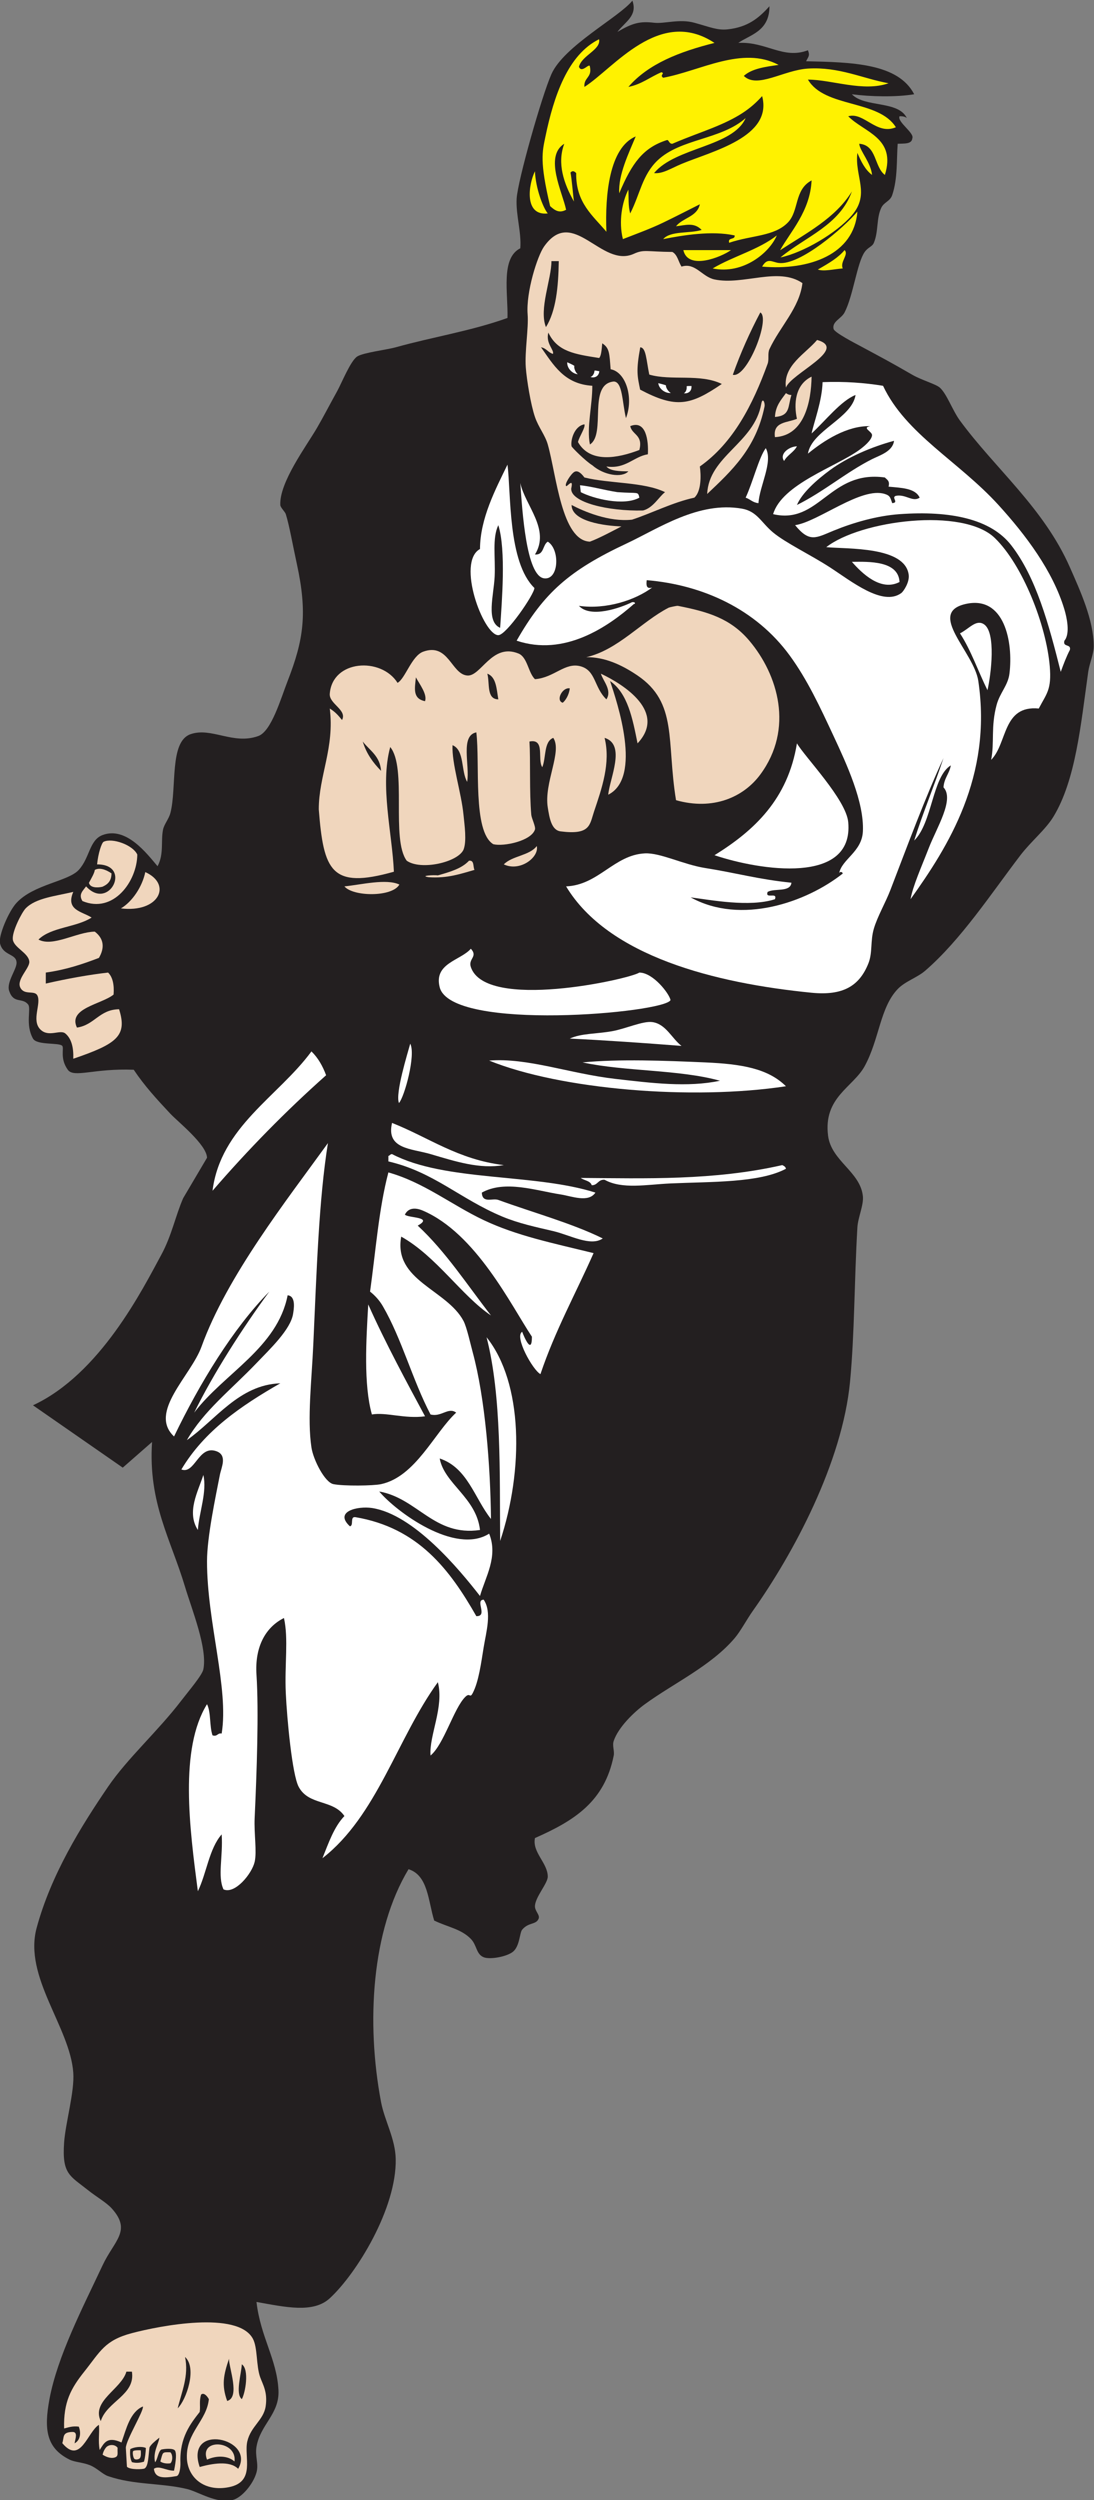 <?xml version="1.0" encoding="UTF-8" standalone="no"?>
<svg
   xmlns:dc="http://purl.org/dc/elements/1.1/"
   xmlns:cc="http://creativecommons.org/ns#"
   xmlns:rdf="http://www.w3.org/1999/02/22-rdf-syntax-ns#"
   xmlns:svg="http://www.w3.org/2000/svg"
   xmlns="http://www.w3.org/2000/svg"
   viewBox="0 0 382.08 872.36"
   height="872.36"
   width="382.08"
   xml:space="preserve"
   id="svg2"
   version="1.1"><rect x="0" y="0" width="382.08" height="872.36" fill="#808080" stroke="none"/><defs
     id="defs6" /><g
     transform="matrix(1.333,0,0,-1.333,0,872.36)"
     id="g10"><g
       transform="scale(0.1)"
       id="g12"><path
         id="path14"
         style="fill:#231f20;fill-opacity:1;fill-rule:evenodd;stroke:none"
         d="m 1656.93,6542.7 c 13.82,-39.81 -18.17,-54.5 -39.33,-81.9 39.72,23.44 59.04,28.28 96.01,24 27.81,-3.21 66.09,10.83 105.59,0 42.07,-11.53 60.34,-20.35 88.3,-17.19 50.64,5.73 79.51,28 108.5,60.39 0.3,-66.27 -52.2,-74.93 -81.6,-96 72.51,4.14 117.9,-43.94 182.4,-19.2 5.73,-14.32 1.33,-16.32 -4.8,-28.8 120.53,-2.67 241.07,-5.33 283.2,-86.4 -47.86,-7.96 -115.02,-6.35 -163.2,0 33.4,-35.4 121.85,-15.76 144,-62.4 -4.27,3.73 -10.84,5.16 -19.2,4.8 -6.7,-14.91 39.42,-43.57 33.6,-57.6 -1.51,-16.1 -21.75,-13.45 -38.4,-14.4 -3.19,-42.27 0.25,-91.22 -14.4,-134.4 -5.7,-16.78 -21.37,-17.83 -28.8,-33.6 -12.88,-27.31 -6.86,-61.58 -19.2,-91.2 -4.39,-10.54 -14.53,-10.84 -24,-24 -20,-27.82 -30.03,-114.57 -52.8,-158.4 -8.55,-16.46 -33.42,-23.84 -28.8,-43.2 2.3,-9.61 58.79,-38.68 67.2,-43.2 61.32,-32.95 80.75,-43.01 139.2,-76.8 24.29,-14.04 61.32,-24.12 72,-33.59 18.34,-16.29 33.11,-59.61 52.8,-86.41 92.29,-125.66 219.4,-228.28 288,-384 26.71,-60.62 62.4,-137.94 62.4,-206.4 0,-21.78 -11.17,-44.31 -14.4,-67.2 -19.53,-138.82 -32.78,-283.21 -91.2,-379.2 -20.71,-34.03 -58.98,-64.91 -86.39,-100.8 -76.11,-99.58 -155.54,-221.11 -249.61,-302.4 -21.07,-18.2 -52.5,-27.6 -72,-48 -46.45,-48.62 -47.87,-130.86 -86.4,-201.6 -30.24,-55.53 -108.87,-81.45 -96,-182.4 8.45,-66.24 84.74,-94.15 91.2,-158.4 2.34,-23.29 -12.88,-55.34 -14.41,-81.6 -8.37,-144.58 -7.18,-276.24 -19.19,-403.19 -20.1,-212.48 -148.78,-450.98 -254.4,-600 -16.82,-23.73 -32.15,-53.4 -48,-72.01 -62.21,-72.97 -159.47,-117.62 -235.2,-172.8 -28.43,-20.72 -69.24,-59.88 -81.6,-95.99 -4.32,-12.64 2.38,-26.41 0,-38.4 -23.97,-120.78 -103.2,-170.47 -206.4,-216.02 -7.64,-37.42 33.4,-65.09 33.6,-100.8 0.1,-17.71 -32.34,-52.91 -33.6,-76.79 -0.72,-13.58 13.83,-23.52 9.6,-33.6 -6.94,-16.54 -26.23,-8.51 -43.2,-28.81 -6.52,-7.77 -6.19,-43.22 -24,-57.59 -16.39,-13.23 -60.5,-21.06 -76.8,-14.4 -19.99,8.18 -17.34,31.31 -33.59,48.01 -25.4,26.07 -60.43,30.82 -96.01,47.99 -15.92,51.27 -15.96,118.45 -67.2,134.41 -96.482,-159.8 -111.49,-400.88 -72.002,-609.61 9.162,-48.416 37.302,-95.643 38.402,-148.807 2.68,-129.531 -102.777,-300.391 -172.8,-364.785 -43.371,-39.903 -116.598,-22.93 -191.996,-9.61 10.746,-92.265 53.285,-149.394 57.598,-230.39 3.371,-63.32 -47.676,-89.707 -57.598,-148.809 -4.191,-24.922 6.324,-44.609 0,-67.207 C 663.406,41.328 633.227,5.762 609.605,0 566.738,-10.43 520.191,21.504 489.602,28.809 c -67.84,16.172 -137.575,10 -206.403,33.594 -14.82,5.078 -29.23,21.465 -48,28.809 -18.871,7.363 -39.523,7.812 -52.797,14.394 -60.859,30.176 -67.668,78.633 -52.8,158.399 20.925,112.285 86.609,238.398 139.203,350.391 30.453,64.863 76.898,90.156 23.992,148.808 -14.051,15.586 -39.57,29.805 -62.399,48.008 -47.214,37.617 -68.355,41.621 -62.398,124.785 3.715,51.875 27.523,132.544 24.004,182.404 -8.445,119.57 -130.754,250.92 -96.004,379.2 37.809,139.57 116.484,266.03 187.199,369.61 50.961,74.63 130.207,144.84 192,225.58 18.75,24.51 54.489,66.19 57.606,81.6 11.156,55.2 -30.246,156.66 -48.004,216.02 -37.36,124.86 -96.856,219.8 -86.403,379.2 L 321.602,2702.4 86.402,2865.61 c 176.414,81.83 287.274,304 336,393.59 27.637,50.82 37.403,102.81 57.598,148.8 l 62.402,105.6 c -0.8,34.4 -76.422,94.33 -96,115.2 -35.804,38.18 -67.867,73.04 -96.004,115.2 -104.808,4.16 -156.781,-22.3 -172.8,0 -21.266,29.63 -9.246,55.75 -14.399,62.4 -7.336,9.47 -66.656,1 -76.797,19.2 -20.828,37.37 -4.047,78.47 -12.734,89.28 -15.445,19.2 -37.992,0.59 -49.664,35.52 -8.137,23.42 22.289,59.37 19.195,76.05 C 41.059,4048.34 7.184,4042.6 0,4075.2 c -4.363,19.97 22.742,83.47 43.199,105.6 45.23,48.95 135.324,55.99 163.203,86.4 29.086,31.73 27.399,78.09 62.403,91.2 61.871,23.18 115.851,-48.48 143.992,-81.6 17.187,31.65 8.183,65.88 14.406,96 2.84,13.77 15.152,27.72 19.199,43.2 17.289,66.14 -3.125,186.95 52.797,206.4 54.864,19.08 111.668,-28.61 177.602,-4.8 34.437,12.44 58.867,97.99 76.797,144 42.172,108.22 52.359,177.26 24.004,307.2 -10.473,47.98 -19.571,100.32 -28.801,129.6 -2.047,6.49 -14.082,17.14 -14.403,24 -2.734,59.3 68.473,154.31 96,201.6 16.832,28.91 32.036,58.54 52.801,96 11.914,21.49 35.258,80.02 52.809,91.2 16.012,10.22 77.272,17.44 100.792,24 97.63,27.26 197.89,42.71 292.81,76.8 1.83,64.86 -18.24,156.36 33.59,182.4 3.3,41.62 -11.86,87 -9.6,129.6 2.46,46.41 66.28,270.72 91.2,326.4 33.13,74.04 177.71,149.06 212.13,192.3 v 0" /><path
         id="path16"
         style="fill:#f0d6bd;fill-opacity:1;fill-rule:evenodd;stroke:none"
         d="m 1761.6,5884.8 c 13.57,-7.24 15.78,-25.83 24,-38.4 36.08,11.59 53.52,-26.64 86.4,-33.6 75.17,-15.89 167.6,33.69 230.4,-9.6 -7.77,-65.18 -58.88,-113.72 -86.4,-172.8 -5.28,-11.32 -0.47,-26.49 -4.8,-38.4 -38.93,-107.23 -90.15,-207.17 -177.59,-268.8 3.25,-22.1 4.35,-64.97 -14.41,-81.6 -56.91,-12.41 -111.47,-40.67 -163.2,-57.6 -59.95,-6.74 -125.66,21.21 -158.4,38.4 -0.01,-43.75 87.87,-54.55 130.61,-56.11 -18.51,-9.51 -57.62,-30.75 -82.61,-39.89 -74.26,2.66 -87.54,173.96 -110.4,254.4 -7.01,24.68 -24.23,44.64 -33.6,72 -11.11,32.46 -21.58,97.4 -24,129.6 -3.13,41.64 7.63,102.18 4.8,139.2 -4.43,58.01 25.49,152.68 43.21,177.6 76.13,107.14 149.85,-58.11 235.19,-19.2 26.32,12 32.88,5.43 100.8,4.8 z M 1430.4,5688 c 26.42,42.39 32.59,105.01 33.6,172.8 -6.4,0 -12.8,0 -19.2,0 0.15,-47.13 -33.27,-125.65 -14.4,-172.8 z M 1920,5563.2 c 37.73,-9.5 99.4,148.2 72,163.2 -27.09,-51.32 -51.53,-105.27 -72,-163.2 z m -471.34,54.69 c -13.39,4.2 -16.5,14.49 -31.18,17.4 32.48,-45.91 60.43,-96.36 134.4,-100.8 0.19,-51.83 -15.25,-108.92 -6.28,-153.69 43.35,27.45 -6.83,157.82 62.35,164.82 23.41,-0.33 21.98,-53.78 32.08,-95.86 20.74,53.52 -0.23,120.88 -40.15,127.94 -3.26,41.18 -2.69,55.66 -22.01,67.88 -1.6,-17.26 -2.54,-32.59 -8.05,-38.4 -63.63,9.97 -109.61,16.44 -133.14,66.52 -7.62,-28.57 16.25,-45.62 11.98,-55.81 z m 442.54,-78.69 c -57.02,27.82 -132.59,7.69 -190.09,24.57 -7.91,38.2 -8.29,70.83 -23.65,71.33 -11.37,-61.8 -7.48,-75.56 -0.3,-110.7 94.44,-49.91 131.58,-41.26 214.04,14.8 z m -302.4,-216 c 50.56,-7.36 71.38,25.98 108.62,31.93 1.98,35.1 -4.45,90.78 -46.22,73.67 5.1,-23.32 34.1,-22.38 24,-62.4 -57.77,-21.95 -129.25,-35.09 -160.9,20.76 3.51,15.01 20.04,37.71 16.9,46.44 -27.75,-4.84 -36.95,-44.01 -33.6,-57.6 0.76,-3.11 37.07,-39.16 54.36,-49.67 29.33,-25.84 77.55,-33.92 94.43,-15.86 -22.18,0.21 -47.47,0.45 -57.59,12.73 z m -57.6,-28.8 c -11.16,15.1 -19.48,18.31 -26.29,14.68 -8.75,-4.66 -27.2,-33.17 -21.49,-37.23 2.82,-2.01 20.06,23.67 13.19,-6.41 -2.07,-35.91 96.14,-59.76 188.19,-57.44 26.63,6.93 41.02,35.24 57.6,48 -55.98,27.22 -144.44,21.96 -211.2,38.4 v 0" /><path
         id="path18"
         style="fill:#f0d6bd;fill-opacity:1;fill-rule:evenodd;stroke:none"
         d="m 2059.2,5529.61 c -8.07,57.7 51.65,89.12 81.6,124.79 83.65,-23.44 -69.71,-88.61 -81.6,-124.79 v 0" /><path
         id="path20"
         style="fill:#ffffff;fill-opacity:1;fill-rule:evenodd;stroke:none"
         d="m 1486.22,5596.05 c 5.19,-2.63 14.62,-6.47 18.73,-9.47 -1.8,-3.65 1.7,-16.49 8.9,-21.91 -14.73,1.25 -28.84,16.35 -27.63,31.38 v 0" /><path
         id="path22"
         style="fill:#ffffff;fill-opacity:1;fill-rule:evenodd;stroke:none"
         d="m 1570.28,5572.6 c -1.8,-16.17 -15.55,-17.89 -23.19,-15.17 6.89,2.41 10.22,10.45 10.57,16.65 2.04,0.96 9.53,-1.39 12.62,-1.48 v 0" /><path
         id="path24"
         style="fill:#f0d6bd;fill-opacity:1;fill-rule:evenodd;stroke:none"
         d="m 2126.39,5558.4 c -0.99,-64.62 -18.47,-154.3 -95.99,-158.4 -5.95,41.15 32.98,37.42 57.6,48 -8.44,38.48 -5.29,89.22 38.39,110.4 v 0" /><path
         id="path26"
         style="fill:#f0d6bd;fill-opacity:1;fill-rule:evenodd;stroke:none"
         d="m 2059.2,5515.2 c 3.86,-2.54 7.79,-5 14.41,-4.8 -9.89,-30.22 -2.22,-54.34 -43.21,-57.6 1.32,29.08 16.08,44.72 28.8,62.4 v 0" /><path
         id="path28"
         style="fill:#ffffff;fill-opacity:1;fill-rule:evenodd;stroke:none"
         d="m 2006.39,5371.2 c 19.58,-36.15 -16.33,-98.43 -19.19,-144 -14.75,1.25 -21.59,10.41 -33.59,14.4 18.48,39.15 34.91,105.84 52.78,129.6 v 0" /><path
         id="path30"
         style="fill:#ffffff;fill-opacity:1;fill-rule:evenodd;stroke:none"
         d="m 2088,5376 c -8.27,-15.72 -25.32,-22.68 -33.6,-38.4 -13.39,18.41 13.07,37.97 33.6,38.4 v 0" /><path
         id="path32"
         style="fill:#ffffff;fill-opacity:1;fill-rule:evenodd;stroke:none"
         d="m 1329.61,5328 c 9.57,-74.75 0.64,-255.09 70.58,-322.87 -0.2,-16.37 -73.58,-123.51 -94.59,-123.53 -39.1,-0.02 -110.41,191 -48,225.6 0.47,80.4 40.59,156.02 72.01,220.8 z m -33.6,-292.8 c -2.3,-49.29 -23.31,-117.92 14.39,-134.4 4.31,66.68 15.9,203.25 -4.8,268.81 -16.39,-34.43 -7.24,-83.55 -9.59,-134.41 v 0" /><path
         id="path34"
         style="fill:#ffffff;fill-opacity:1;fill-rule:evenodd;stroke:none"
         d="m 1363.2,5280 c 12.33,-58.77 79.18,-121.14 38.4,-187.2 24.25,-1.84 19.69,25.11 33.6,33.6 32.35,-19.99 29.62,-100.91 -9.59,-96 -47.25,5.91 -57.31,179.09 -62.41,249.6 v 0" /><path
         id="path36"
         style="fill:#ffffff;fill-opacity:1;fill-rule:evenodd;stroke:none"
         d="m 1675.2,5241.6 c -40.85,-22.7 -120.69,-2.7 -153.6,14.4 l -1.9,18.06 c 28.05,-2.58 63.1,-12.65 97.9,-18.06 56.36,-4.03 53.36,2.67 57.6,-14.4 v 0" /><path
         id="path38"
         style="fill:#ffffff;fill-opacity:1;fill-rule:evenodd;stroke:none"
         d="m 2356.8,5020.8 c -49.38,-25.75 -99.17,23.57 -124.8,52.8 44.59,0.52 121.85,3.16 124.8,-52.8 v 0" /><path
         id="path40"
         style="fill:#f0d6bd;fill-opacity:1;fill-rule:evenodd;stroke:none"
         d="m 1771.2,4449.61 c -25.29,155.3 4.86,254.65 -100.8,326.39 -41.65,28.28 -86.48,48.57 -134.4,48 82.8,18.69 145.46,93.56 216,129.6 2.07,1.06 21.46,5.3 24,4.8 77.29,-15.29 137.26,-32.17 187.2,-91.2 75.23,-88.94 117.45,-230.52 28.8,-350.4 -44.2,-59.76 -124.05,-94.49 -220.8,-67.19 v 0" /><path
         id="path42"
         style="fill:#ffffff;fill-opacity:1;fill-rule:evenodd;stroke:none"
         d="m 2587.2,4737.6 c -24.4,49.2 -42.89,104.31 -72,148.8 23.86,11.81 41.73,37.06 62.4,24 32.91,-20.79 18.82,-133.54 9.6,-172.8 v 0" /><path
         id="path44"
         style="fill:#ffffff;fill-opacity:1;fill-rule:evenodd;stroke:none"
         d="m 2088,4598.4 c 20.76,-35.75 129.02,-146.83 134.4,-206.4 14.9,-164.95 -231.79,-126.23 -350.4,-86.4 104.72,64.88 192.32,146.88 216,292.8 v 0" /><path
         id="path46"
         style="fill:#f0d6bd;fill-opacity:1;fill-rule:evenodd;stroke:none"
         d="m 216.008,4185.6 c -10.887,17.28 0.957,26.72 9.594,38.4 60.144,-65.66 121.941,57.7 28.796,57.6 2.711,28.35 11.778,56.58 17.2,59.2 22.425,10.86 76.34,-8.08 88.129,-33.49 -0.661,-70.09 -62.52,-155.65 -143.719,-121.71 v 0" /><path
         id="path48"
         style="fill:#f0d6bd;fill-opacity:1;fill-rule:evenodd;stroke:none"
         d="m 1406.4,4329.6 c 6.65,-29.15 -43.71,-68.18 -86.4,-48 22.08,22.72 66.99,22.61 86.4,48 v 0" /><path
         id="path50"
         style="fill:#f0d6bd;fill-opacity:1;fill-rule:evenodd;stroke:none"
         d="m 1243.2,4267.2 c -36.15,-10.24 -70.22,-22.57 -120,-19.2 -25.9,4.04 14.42,6.29 24,4.8 31.1,8.9 62.37,17.63 81.6,38.4 14.56,1.76 9.97,-15.63 14.4,-24 v 0" /><path
         id="path52"
         style="fill:#f0d6bd;fill-opacity:1;fill-rule:evenodd;stroke:none"
         d="m 292.078,4258.09 c 0.117,-21.79 -12.203,-29.91 -23.808,-35.1 -14.465,-3.28 -32.512,-2.44 -35.219,10.39 7.09,13.24 13.89,24.32 15.418,33.76 11.414,6.34 27.539,1.96 43.609,-9.05 v 0" /><path
         id="path54"
         style="fill:#f0d6bd;fill-opacity:1;fill-rule:evenodd;stroke:none"
         d="m 380.668,4261.43 c 71.668,-32.57 35.195,-107.2 -63.867,-95.03 29.316,17.08 55.976,56.53 63.867,95.03 v 0" /><path
         id="path56"
         style="fill:#f0d6bd;fill-opacity:1;fill-rule:evenodd;stroke:none"
         d="m 1046.4,4228.8 c -18.8,-33.33 -121.416,-31.9 -143.998,-4.8 43.672,4.4 109.668,20.93 143.998,4.8 v 0" /><path
         id="path58"
         style="fill:#f0d6bd;fill-opacity:1;fill-rule:evenodd;stroke:none"
         d="m 192.004,4209.6 c -20.797,-48.14 23.246,-51.14 47.996,-67.2 -39.77,-25.83 -106.352,-24.85 -139.195,-57.6 37.531,-20.23 99.933,19.9 147.539,20.78 24.676,-18.9 25.851,-43.08 10.855,-68.78 -42.804,-16.39 -87.133,-31.26 -139.199,-38.4 0,-9.6 0,-19.2 0,-28.8 55.176,12.68 113.52,23.23 163.199,28.8 11.836,-11.45 16.391,-31.61 14.399,-57.6 -31.66,-25.62 -120.364,-35.62 -95.996,-86.4 46.191,6.6 58.336,47.27 110.402,48 21.965,-69.65 -5.129,-90.45 -120,-129.6 1.055,29.95 -5,52.81 -20.68,66.02 -13.836,11.66 -43.961,-11.25 -65.722,10.78 -24.02,24.31 3.375,67.98 -7.844,89.06 -7.676,14.41 -34.941,-1.02 -44.961,21.34 -9.32,20.8 25.531,50.63 24.004,67.2 -2.098,22.72 -40.371,36.22 -43.203,57.6 -2.699,20.44 23.691,71.41 33.605,81.6 26.508,27.27 77.813,32.03 124.801,43.2 v 0" /><path
         id="path60"
         style="fill:#ffffff;fill-opacity:1;fill-rule:evenodd;stroke:none"
         d="m 1233.61,4060.8 c 19.54,-21.04 -7.5,-25.8 0,-48 38.85,-115.16 414.2,-32.13 441.59,-14.4 36.25,-0.24 78.46,-55.41 81.6,-72 -13.94,-33.59 -575.06,-83.86 -604.8,33.6 -16,63.19 55.2,70.07 81.61,100.8 v 0" /><path
         id="path62"
         style="fill:#ffffff;fill-opacity:1;fill-rule:evenodd;stroke:none"
         d="m 1785.6,3806.4 c -100.01,7.8 -201.97,14.85 -292.81,19.2 30.31,13.89 69.68,12.03 110.4,19.2 35.79,6.3 80.77,27.22 105.61,24 35.79,-4.63 51.41,-43.02 76.8,-62.4 v 0" /><path
         id="path64"
         style="fill:#ffffff;fill-opacity:1;fill-rule:evenodd;stroke:none"
         d="m 816,3792 c 17.035,-16.56 29.344,-37.86 38.398,-62.4 C 748.496,3635.51 649.504,3534.49 556.809,3427.2 578.047,3594.76 729.242,3673.96 816,3792 v 0" /><path
         id="path66"
         style="fill:#ffffff;fill-opacity:1;fill-rule:evenodd;stroke:none"
         d="m 1886.39,3715.2 c -106.33,29.66 -248.09,23.9 -360,48 95.65,9.28 215.84,4.65 321.61,0 94.14,-4.14 163.89,-15.54 211.2,-62.4 -245.74,-37.31 -590.61,-8.71 -777.6,67.2 101.44,7.91 210.1,-34.11 331.19,-48 94.5,-10.84 188.34,-22.77 273.6,-4.8 v 0" /><path
         id="path68"
         style="fill:#ffffff;fill-opacity:1;fill-rule:evenodd;stroke:none"
         d="m 1074.84,3812.3 c 15.11,-29.63 -15.13,-139.36 -29.54,-155.44 -10.3,24.82 23.04,131.46 29.54,155.44 v 0" /><path
         id="path70"
         style="fill:#ffffff;fill-opacity:1;fill-rule:evenodd;stroke:none"
         d="m 1027.2,3604.8 c 96.36,-38.05 172.74,-96.07 292.8,-110.4 -63.29,-11.04 -126.52,9.51 -192,28.8 -49.85,14.69 -117.06,12.71 -100.8,81.6 v 0" /><path
         id="path72"
         style="fill:#ffffff;fill-opacity:1;fill-rule:evenodd;stroke:none"
         d="m 1560,3422.4 c -18.4,-27.4 -62.44,-9.21 -91.2,-4.8 -64.25,9.86 -145.81,38.47 -206.4,4.8 1.14,-29.35 28.05,-13.66 43.2,-19.2 87.47,-31.99 193.79,-61.26 273.6,-100.8 -31.64,-22.1 -85.22,8.78 -129.6,19.2 -45.44,10.67 -90.72,20.08 -134.39,38.4 -110.08,46.16 -179.23,116.57 -297.61,144 0,4.8 0,9.6 0,14.4 3.89,0.92 4.78,4.82 9.6,4.8 138.55,-72.65 372.59,-49.82 532.8,-100.8 v 0" /><path
         id="path74"
         style="fill:#ffffff;fill-opacity:1;fill-rule:evenodd;stroke:none"
         d="m 2059.2,3484.8 c -70.12,-37.25 -195.42,-33.54 -302.4,-38.4 -62.74,-2.85 -126.84,-15.99 -172.8,9.6 -17.21,1.21 -17.58,-14.41 -33.6,-14.4 -3.86,12.15 -19.76,12.24 -28.8,19.2 167.76,-1.14 348.43,-7.28 528,33.6 4.28,-2.13 8.58,-4.22 9.6,-9.6 v 0" /><path
         id="path76"
         style="fill:#ffffff;fill-opacity:1;fill-rule:evenodd;stroke:none"
         d="m 964.801,3129.61 c 44.309,-99.77 103.989,-209.53 148.799,-292.81 -53.44,-7.19 -101.84,11.36 -139.202,4.8 -22.136,78.28 -14.894,196.39 -9.597,288.01 v 0" /><path
         id="path78"
         style="fill:#ffffff;fill-opacity:1;fill-rule:evenodd;stroke:none"
         d="m 1274.81,3043.79 c 96.02,-119.92 97.24,-347.79 35.59,-533.38 -1.47,175.78 4.04,380.08 -35.59,533.38 v 0" /><path
         id="path80"
         style="fill:#f0d6bd;fill-opacity:1;fill-rule:evenodd;stroke:none"
         d="m 614.398,100.801 c -17.55,15.644 -46.914,16.211 -71.996,4.804 -21.941,56.622 79.379,50.997 71.996,-4.804 v 0" /><path
         id="path82"
         style="fill:#f0d6bd;fill-opacity:1;fill-rule:evenodd;stroke:none"
         d="m 300.465,111.172 c -11.891,-3.613 -25.254,3.262 -31.66,7.422 1.73,7.363 4.703,14.316 10.375,20.351 8.41,7.149 22.484,6.582 28.929,-2.246 -1.004,-13.906 3.219,-22.207 -7.644,-25.527 v 0" /><path
         id="path84"
         style="fill:#f0d6bd;fill-opacity:1;fill-rule:evenodd;stroke:none"
         d="m 368.754,130.039 c 0.488,-5.879 1.297,-16.66 -2.488,-20.801 -3.192,-3.496 -11.856,-4.355 -14.426,-1.367 -3.41,3.984 -5.203,17.734 -2.801,20.137 2.402,2.383 14.481,2.461 19.715,2.031 v 0" /><path
         id="path86"
         style="fill:#f0d6bd;fill-opacity:1;fill-rule:evenodd;stroke:none"
         d="m 446.402,124.805 c 6.563,-6.133 6.563,-22.657 0,-28.809 -11.129,-1.523 -20.757,0.781 -26.324,4.805 7.387,24.883 3.688,24.59 26.324,24.004 v 0" /><path
         id="path88"
         style="fill:#f0d6bd;fill-opacity:1;fill-rule:evenodd;stroke:none"
         d="m 1994.55,5487.05 c 3.38,18.97 10.54,2.64 8.55,-7.06 -22.46,-109.6 -86.17,-168.12 -150.3,-228.79 4.49,99.73 123.36,132.71 141.75,235.85 v 0" /><path
         id="path90"
         style="fill:#ffffff;fill-opacity:1;fill-rule:evenodd;stroke:none"
         d="m 1353.6,4867.2 c 71.6,125.45 137.71,183.94 288,254.4 84.06,39.41 188.44,111.12 302.4,91.2 39.74,-6.94 50.62,-36.75 81.6,-62.4 33.38,-27.63 97.59,-58.04 148.8,-91.2 55.27,-35.79 138.45,-103.32 187.2,-67.2 5.19,3.85 21.94,27.85 19.2,48 -10.09,74.3 -160.21,66.84 -216,72 90.04,70.34 358.04,104.97 441.59,24 72.79,-70.52 134.85,-227.4 144.01,-336 5.19,-61.49 -8.34,-71.11 -28.8,-110.39 -95.44,9.03 -81.74,-91.06 -124.8,-134.41 9.17,45.93 -1.23,86.35 14.4,144 8.61,31.8 29.75,50.68 33.6,81.6 10.23,82.06 -12.73,205.93 -115.2,182.4 -102.17,-23.46 22.3,-125.35 33.6,-201.6 37.14,-250.74 -79.57,-434.16 -177.6,-571.2 6.51,35.53 27.84,82.49 48.01,134.4 20.67,53.24 67.57,127.09 38.39,158.4 1.46,24.15 15.42,35.78 19.2,57.6 -48.72,-29.69 -48.3,-150.09 -96,-196.8 23.35,74.26 52.55,142.66 76.8,216 -49.07,-106.06 -92.78,-225.09 -139.2,-345.6 -12.69,-32.94 -33.78,-68.99 -43.2,-100.8 -9.78,-32.99 -2.96,-62.51 -14.4,-91.2 -23.72,-59.49 -66.91,-84.9 -148.81,-76.8 -252.63,24.96 -532.82,95.24 -643.2,278.4 84.99,3.38 125.53,82.39 206.41,86.4 40.51,2.01 100.61,-29.3 158.4,-38.4 81.21,-12.79 138,-29.46 225.61,-38.4 -3.02,-25.79 -43.81,-13.8 -62.41,-24 -7.45,-20.25 26.65,1.05 19.2,-19.2 -66.97,-21.58 -169.42,-1.62 -220.8,4.8 132.04,-72.86 303.31,-12.79 398.4,62.4 -1.18,6.04 -9.54,4.84 -9.6,0 6.77,37.7 59.88,56.33 62.4,110.4 3.59,77.06 -42.86,176.88 -76.8,249.6 -35.41,75.88 -68.77,147.81 -115.2,211.2 -88.39,120.67 -227.13,184.62 -374.4,196.8 -1.34,-12.54 -1.62,-24.02 14.4,-19.2 -44.34,-33.06 -120.32,-58.08 -192,-48 30.5,-33.4 110.06,-4.88 139.2,9.6 8.58,1.36 9.85,-4.54 4.8,-4.8 -68.75,-60.5 -182.26,-137.95 -307.2,-96 v 0" /><path
         id="path92"
         style="fill:#ffffff;fill-opacity:1;fill-rule:evenodd;stroke:none"
         d="m 2155.2,5544 c 58.13,2.13 110.25,-1.75 158.41,-9.6 59.1,-126.04 198.27,-197.65 302.39,-312 71.19,-78.17 142.64,-172.7 172.8,-273.6 6.04,-20.23 15.67,-63.17 0,-81.6 -5.1,-17.9 18,-7.59 14.4,-24 -9.35,-17.85 -16.72,-37.68 -24,-57.6 -31.34,124.5 -64.3,247.02 -129.6,331.2 -53.41,68.86 -158.75,91.2 -292.8,81.6 -59.64,-4.27 -121.21,-22.09 -172.8,-43.2 -45.84,-18.75 -62.73,-32.22 -100.8,14.41 61.28,9.02 172.97,101.38 235.2,81.59 13.15,-4.18 14.03,-8.5 19.2,-24 18.97,1.53 -3.56,14.85 9.6,19.2 26.13,4.95 43.89,-17.36 62.4,-4.8 -11.64,25.16 -48.05,25.56 -81.6,28.8 4.1,15.3 -4.18,18.22 -9.6,24 -144.73,20.26 -171.58,-124.3 -292.8,-96 23.31,78.63 164.26,123.61 225.6,168 11.41,8.26 32.32,25.09 33.6,38.4 0.95,9.95 -27.99,19.62 -4.8,24 -60.86,1.63 -121.86,-38.12 -163.2,-72 9.92,60.65 115.23,92.55 124.8,153.6 -38.15,-15 -79.22,-67.71 -115.21,-100.79 6.03,29.22 27.37,84.59 28.81,134.39 z m 19.2,-230.4 c -34.21,-25.2 -73.55,-59.89 -86.4,-91.2 70.52,34.94 129.79,86.31 196.8,120 19.75,9.94 54.18,19.9 57.6,48 -59.42,-15.97 -122.63,-43.39 -168,-76.8 v 0" /><path
         id="path94"
         style="fill:#f0d6bd;fill-opacity:1;fill-rule:evenodd;stroke:none"
         d="M 896.137,4659.53 C 910.168,4686 862.07,4701.61 864,4728 c 6.523,89.23 134.563,97.13 177.6,28.8 20.19,11.04 36.92,70.66 67.2,81.6 66.47,24.03 73.6,-58.61 115.2,-62.4 36.32,-3.31 64.44,85.95 134.4,57.6 23.65,-9.58 25.44,-50.14 43.2,-67.2 50.88,3.92 78.72,45.3 120,33.6 40,-11.33 34.57,-55.18 67.2,-86.4 15.69,23.87 -9.13,48.34 -14.41,67.2 61.43,-28.96 172.64,-100.8 96.01,-182.4 -13.08,65.33 -25.71,131.09 -72,163.2 18.13,-54.69 85.3,-252.35 -4.81,-297.6 3.88,43.14 47.28,131.47 -9.59,148.8 16.47,-65.8 -7.5,-133.07 -27.61,-192.97 -11.66,-34.72 -9.24,-61.82 -87.59,-51.83 -24.26,3.09 -29.28,35.57 -33.6,62.4 -10.43,64.79 38.43,146.65 14.4,182.4 -25.3,-9.9 -18.41,-52 -28.8,-76.8 -13.67,19.93 8.48,75.68 -33.6,67.2 2.99,-47.19 -0.46,-133 4.8,-192 0.82,-9.19 11.98,-30.95 9.6,-38.4 -9.54,-29.87 -81.81,-45.12 -109.16,-38.4 -54.64,33.16 -34.49,210.47 -44.44,292.8 -42.7,-8.5 -16.68,-85.73 -24,-129.6 -16.54,28.26 -6.5,83.1 -38.4,96 -2.13,-48.74 23.05,-123.52 28.8,-182.4 2.55,-26.16 8.93,-68.69 0,-91.2 -15.26,-33.14 -111.75,-54.84 -148.79,-28.8 -41.8,56.62 1.44,243.07 -43.21,297.6 -27.556,-101.57 5.26,-224.83 9.6,-326.4 -164.953,-46.62 -184.145,2.65 -196.801,163.2 -0.097,87.68 41.742,161.33 28.801,264.01 15.828,-9.98 22.094,-18.12 32.137,-30.08 z m 409.463,54.07 c -4.61,27.39 -5.35,58.65 -28.79,67.2 6.78,-25.21 -2.83,-66.83 28.79,-67.2 z m -192,-4.8 c 6.5,17.92 -14.6,44.88 -24,62.4 -2.36,-27.41 -9.91,-55.58 24,-62.4 z m 360.72,-4.08 c 6.74,5.16 16.75,20.22 18.47,37.68 -19.28,3.58 -37.61,-32.07 -18.47,-37.68 z M 998.398,4526.4 c -2.656,38.94 -29.843,53.35 -48,76.8 9.614,-31.99 27.379,-55.82 48,-76.8 v 0" /><path
         id="path96"
         style="fill:#ffffff;fill-opacity:1;fill-rule:evenodd;stroke:none"
         d="m 1724.73,5541.3 c 5.59,-1.61 15.58,-3.62 20.17,-5.8 -1.07,-3.93 4.76,-15.88 12.85,-19.86 -14.7,-1.52 -31.39,10.67 -33.02,25.66 v 0" /><path
         id="path98"
         style="fill:#ffffff;fill-opacity:1;fill-rule:evenodd;stroke:none"
         d="m 1811.7,5533.98 c 1.26,-16.21 -11.93,-20.47 -19.94,-19.23 6.31,3.66 8.08,12.18 7.26,18.33 1.82,1.33 9.62,0.42 12.68,0.9 v 0" /><path
         id="path100"
         style="fill:#f0d6bd;fill-opacity:1;fill-rule:evenodd;stroke:none"
         d="m 422.566,131.973 c -7.925,-4.668 -10.125,-27.246 -16.316,-33.164 -5.957,27.187 9.363,47.578 11.352,64.394 -14.266,-11.406 -21.606,-17.773 -25.86,-25.449 -3.172,-23.066 -2.847,-49.336 -12.976,-55.273 -3.856,-2.266 -38,-4.062 -46.215,4.551 l -2.856,49.278 c 0.305,20.937 47.645,97.148 44.703,108.496 -33.632,-14.375 -43.585,-58.731 -56.07,-94.258 -37.769,17.051 -45.648,-1.524 -57.14,-19.668 -4.641,24.648 -0.055,42.051 -1.989,65.918 -30.058,-18.535 -48.176,-105.254 -96,-47.988 5.379,15.41 -1.32,28.73 26.582,29.296 14.965,0.313 7.528,-17.91 5.586,-29.804 15.949,8.496 17.055,28.594 11.035,43.691 -16.504,2.11 -26.906,-1.894 -38.402,-4.785 -2.023,69.277 18.07,105.215 52.801,148.789 42.074,52.793 53.047,81.856 124.804,100.801 73.598,19.433 276.84,58.848 316.797,-14.395 12.934,-23.711 8.414,-70.488 19.2,-100.8 C 688.48,302.266 701.75,282.422 696,244.805 690.535,209.063 657.273,193.027 648,153.594 638.52,113.301 670.547,47.773 600,33.594 534.898,20.527 491.27,59.102 489.602,110.41 c -2.164,66.387 52.007,96.68 57.601,153.594 -7.433,13.223 -15.754,16.797 -20.539,11.523 -5.137,-17.929 -1.144,-30 -3.465,-45.117 -23.457,-30.019 -52.832,-66.582 -50.488,-132.304 0.477,-13.516 -2.344,-34.199 -10.277,-35.586 -35.7,-6.25 -56.36,-5.254 -59.235,19.082 13.188,9.688 33.516,-5.566 52.801,-4.805 5.527,27.558 6.734,45.723 2.48,52.48 -4.25,6.758 -26.531,4.903 -35.914,2.696 z M 345.664,99.023 c 11.684,-3.164 22.582,-1.562 31.5,1.27 3.227,10.957 4.621,24.941 4.984,35.879 -11.433,5.098 -30.882,2.363 -40.843,-2.988 -1.102,-9.883 -0.875,-24.278 4.359,-34.161 z M 465.602,240 c 22.312,21.68 51.578,105.117 19.199,134.395 C 495.23,324.688 475.785,282.871 465.602,240 Z m 129.597,19.199 c 34.664,9.531 4.336,87.422 4.801,110.41 -14.148,-41.777 -20.055,-68.515 -4.801,-110.41 z m 38.399,4.805 c 9.14,15.976 20.168,77.519 0,91.191 -1.395,-25.293 -17.535,-77.89 0,-91.191 z M 264,206.406 c 15.762,51.719 91.348,68.282 81.605,129.59 -4.804,0 -9.605,0 -14.406,0 C 317.855,289.824 238.766,259.258 264,206.406 Z M 523.199,86.406 C 553.977,94.844 601.301,104.258 624,81.602 670.52,161.973 483.254,203.164 523.199,86.406 v 0" /><path
         id="path102"
         style="fill:#fff200;fill-opacity:1;fill-rule:evenodd;stroke:none"
         d="m 1401.6,6096 c 1.64,-43.21 20.51,-94.64 33.6,-110.4 -62.6,-7.11 -50.75,75.89 -33.6,110.4 z m 168,345.6 c 5.28,-27.76 -44.69,-41.65 -52.8,-71.99 7.38,-19.13 28.13,12.39 28.8,0 6.25,-28.66 -16.82,-27.99 -14.4,-52.81 76.27,48.16 196.51,210.57 340.8,115.2 -90.76,-22.84 -172.98,-54.22 -225.61,-115.2 34.74,6.87 57.13,26.09 86.41,38.4 10.84,-2.68 -5.82,-7.49 4.8,-14.4 96.67,17.64 207,84.27 302.4,33.6 -35.14,-4.85 -70.28,-9.72 -91.2,-28.8 35.13,-34.32 104.04,15.28 168,19.2 81.84,5.02 142.27,-25.74 211.2,-38.4 -66.21,-23.29 -147.61,9.27 -211.2,9.6 43.84,-74.55 184.86,-51.94 230.4,-124.8 -50.94,-21.65 -83.49,40.68 -124.8,28.8 40.52,-41.82 126.46,-55.87 96,-153.6 -28.31,21.3 -20.9,78.3 -67.2,81.6 1.48,-18.84 30.36,-48.82 33.6,-81.6 -18.35,13.64 -28.75,35.24 -38.41,57.6 -7.71,-61.8 34.03,-106.93 -14.39,-163.2 -40.09,-46.57 -127.77,-97.97 -187.2,-110.41 65.58,54.42 155.68,84.33 187.2,172.81 -43.36,-70.24 -119.36,-109.11 -188.14,-153.94 26.06,47.24 78.76,101.7 82.53,182.74 -46.07,-24.26 -32.26,-79.62 -62.39,-110.4 -35.59,-36.36 -95,-32.95 -153.6,-52.8 -4.22,15.42 15.82,6.58 14.4,19.2 -59.91,13.09 -134.71,0.63 -187.2,-9.6 19.29,22.31 69.06,14.14 100.8,24 -20.37,21.04 -43.28,12.12 -67.2,9.6 17.61,22.39 55.41,24.59 62.41,57.61 -27.07,-13.53 -60.28,-30.79 -96.01,-48.01 -33.31,-16.05 -70.79,-29.64 -105.6,-43.2 -11.58,46.14 -2.11,97.26 14.39,129.6 1.05,-20.59 -0.94,-42.87 4.81,-62.4 25.99,51.05 31.66,101.12 72,139.2 60.45,57.08 166.06,53.5 230.41,110.4 -33.29,-75.54 -183.32,-75.88 -240,-144 22.43,-2.5 45.13,12.79 71.99,24 79.89,33.34 239.6,70.35 211.2,177.6 -31.43,-35.14 -65.86,-57.49 -129.5,-83.17 -33.57,-13.53 -62.96,-23.29 -105.7,-41.63 -9.1,-0.55 -9.17,11.26 -14.4,9.6 -62.02,-19.69 -91.59,-60.23 -124.8,-139.2 -3.08,47.92 25.37,105.8 43.2,148.8 -68.9,-29.13 -80.69,-152.2 -76.8,-249.6 -34.91,41.91 -80.44,75.51 -79.16,153.6 -5.36,5.58 -10.08,6.93 -14.98,1.38 3.37,-14.89 6.98,-62.71 9.15,-75.84 -26.52,46.92 -44.73,99.74 -25.41,151.26 -53.42,-33.05 -4.4,-127.62 4.79,-172.8 -18.65,-10.12 -30.42,-0.82 -41.87,9.6 -27.78,117.21 -20.54,141.96 -12.49,180.95 22.38,108.27 59.28,215.6 140.77,255.85 z m 643.2,-551.99 c 11.89,-11.32 -12.55,-30.31 -4.8,-48.01 -22.37,-1.57 -50.25,-8.65 -65.21,-2.8 31.84,18.08 53.51,31.18 70.01,50.81 z m -422.4,0 c 41.6,0 83.21,0 124.8,0 -25.58,-18.38 -112.8,-53.67 -124.8,0 z m 244.8,38.39 c -18.65,-44.7 -87.76,-102.94 -168,-86.4 53.08,31.72 120.59,49.01 168,86.4 z m 211.19,62.4 c -8.62,-112.06 -125.91,-154.72 -249.59,-144 13.85,24.28 25.58,12.02 43.2,9.6 55.64,-7.64 172.09,93.65 206.39,134.4 v 0" /><path
         id="path104"
         style="fill:#ffffff;fill-opacity:1;fill-rule:evenodd;stroke:none"
         d="m 1060.8,3364.8 c 7.56,-9.16 76.54,-5.44 33.6,-28.8 73.87,-68.53 129.6,-155.2 192,-235.2 -76.7,51.31 -142.92,154.67 -235.2,206.4 -21.06,-115.32 119.39,-138.22 163.2,-220.79 8.45,-15.94 18.01,-59.5 24,-81.61 33.21,-122.53 46.44,-298.88 48,-436.79 -43.22,54.37 -61.11,134.08 -134.4,158.4 12.17,-66.45 95.99,-102.27 105.6,-187.21 -120.04,-17.5 -163.38,82.93 -264.002,100.8 43.142,-51.76 198.222,-167.19 288.002,-110.39 24.09,-60.08 -9.86,-113.38 -24,-163.2 -54.71,70.27 -173.91,213.96 -283.202,230.39 -36.847,5.54 -100.335,-8.77 -57.589,-47.99 10.796,1.99 -0.723,26.31 14.39,23.98 164.221,-27.77 247.101,-136.89 316.801,-259.2 31.39,-0.48 -4.52,42.29 19.2,43.21 22.03,-32.17 6.74,-83.64 0,-124.81 -6.5,-39.67 -12.9,-90.04 -28.8,-120 -7.75,-14.59 -6.63,2.7 -19.2,-9.59 -30.05,-29.37 -56.11,-124.53 -91.2,-153.59 -4.07,52.34 35.98,126.85 19.2,191.99 -106.97,-147.42 -159.22,-349.57 -302.399,-460.8 16.152,39.84 30.183,81.82 57.601,110.41 -30.129,44.04 -93.832,26.88 -120,76.8 -16.82,32.07 -30.425,176.44 -33.601,244.78 -3.492,75.14 7.5,141.31 -4.797,196.82 -47.477,-23.67 -76.914,-74.28 -72,-148.81 6.289,-95.45 0.699,-256.09 -4.801,-374.39 -1.933,-41.57 6.227,-87.97 0,-115.2 -7.09,-31 -51.699,-85.47 -81.601,-72.01 -16.032,34.14 -0.934,85.76 -4.801,144 -32.93,-37.46 -39.36,-101.44 -62.403,-148.81 -21.605,164.65 -48.796,372.04 24.004,489.61 10.703,-21.29 6.137,-57.87 14.407,-81.6 13.558,-3.96 12.425,6.76 23.992,4.81 19.304,118.49 -38.594,291.32 -38.399,451.19 0.078,63.45 22.426,168.04 33.606,225.6 3.816,19.71 20.676,51.96 -9.606,62.41 -46.566,16.05 -55.722,-61.37 -91.203,-48.01 60.305,101.31 156.426,166.78 259.199,225.6 -108.3,-3.71 -169.421,-96.17 -244.796,-148.81 44.539,77.33 115.363,131.55 182.402,201.61 34.812,36.38 89.984,88.32 95.996,129.61 1.387,9.51 8.555,45.95 -14.402,47.98 -27.016,-138.1 -166.723,-204.21 -244.797,-307.18 50.062,101.93 125.656,219.94 196.804,316.79 C 610.984,3067.42 523.098,2923.3 456,2784 c -68.031,63.85 44.387,158.73 72,235.2 66.695,184.67 223.781,384.18 331.199,532.8 -23.855,-148.41 -29.57,-333.64 -38.394,-528 -4.289,-94.51 -16.075,-193.63 -4.805,-268.8 4.859,-32.41 35.039,-91.53 57.605,-96 26.981,-5.35 104.344,-4.41 124.793,0 90.582,19.57 140.132,135.25 196.802,187.21 -20.48,15.47 -38.74,-12.31 -67.2,-4.81 -47.29,90.18 -75.3,198.03 -124.8,283.2 -8.626,14.85 -20.02,27.78 -33.595,38.4 14.692,105.31 22.875,217.12 47.995,312 92.88,-26.01 164.62,-84.52 249.6,-124.8 86.31,-40.9 179.79,-59.94 288,-86.4 -46.61,-105.39 -100.94,-203.06 -139.2,-316.79 -19.89,10.35 -69.15,98.32 -47.87,110.84 5.44,-14.63 25.66,-61.21 25.51,-12.89 -54.58,82.14 -146.43,270.63 -286.01,330.21 -17.32,7.39 -37.08,8.79 -46.83,-10.57 z M 532.805,2683.2 c 10.105,-43.77 -11.11,-97.65 -14.407,-144 -30.183,47.09 0.489,100.47 14.407,144 v 0" /></g></g></svg>